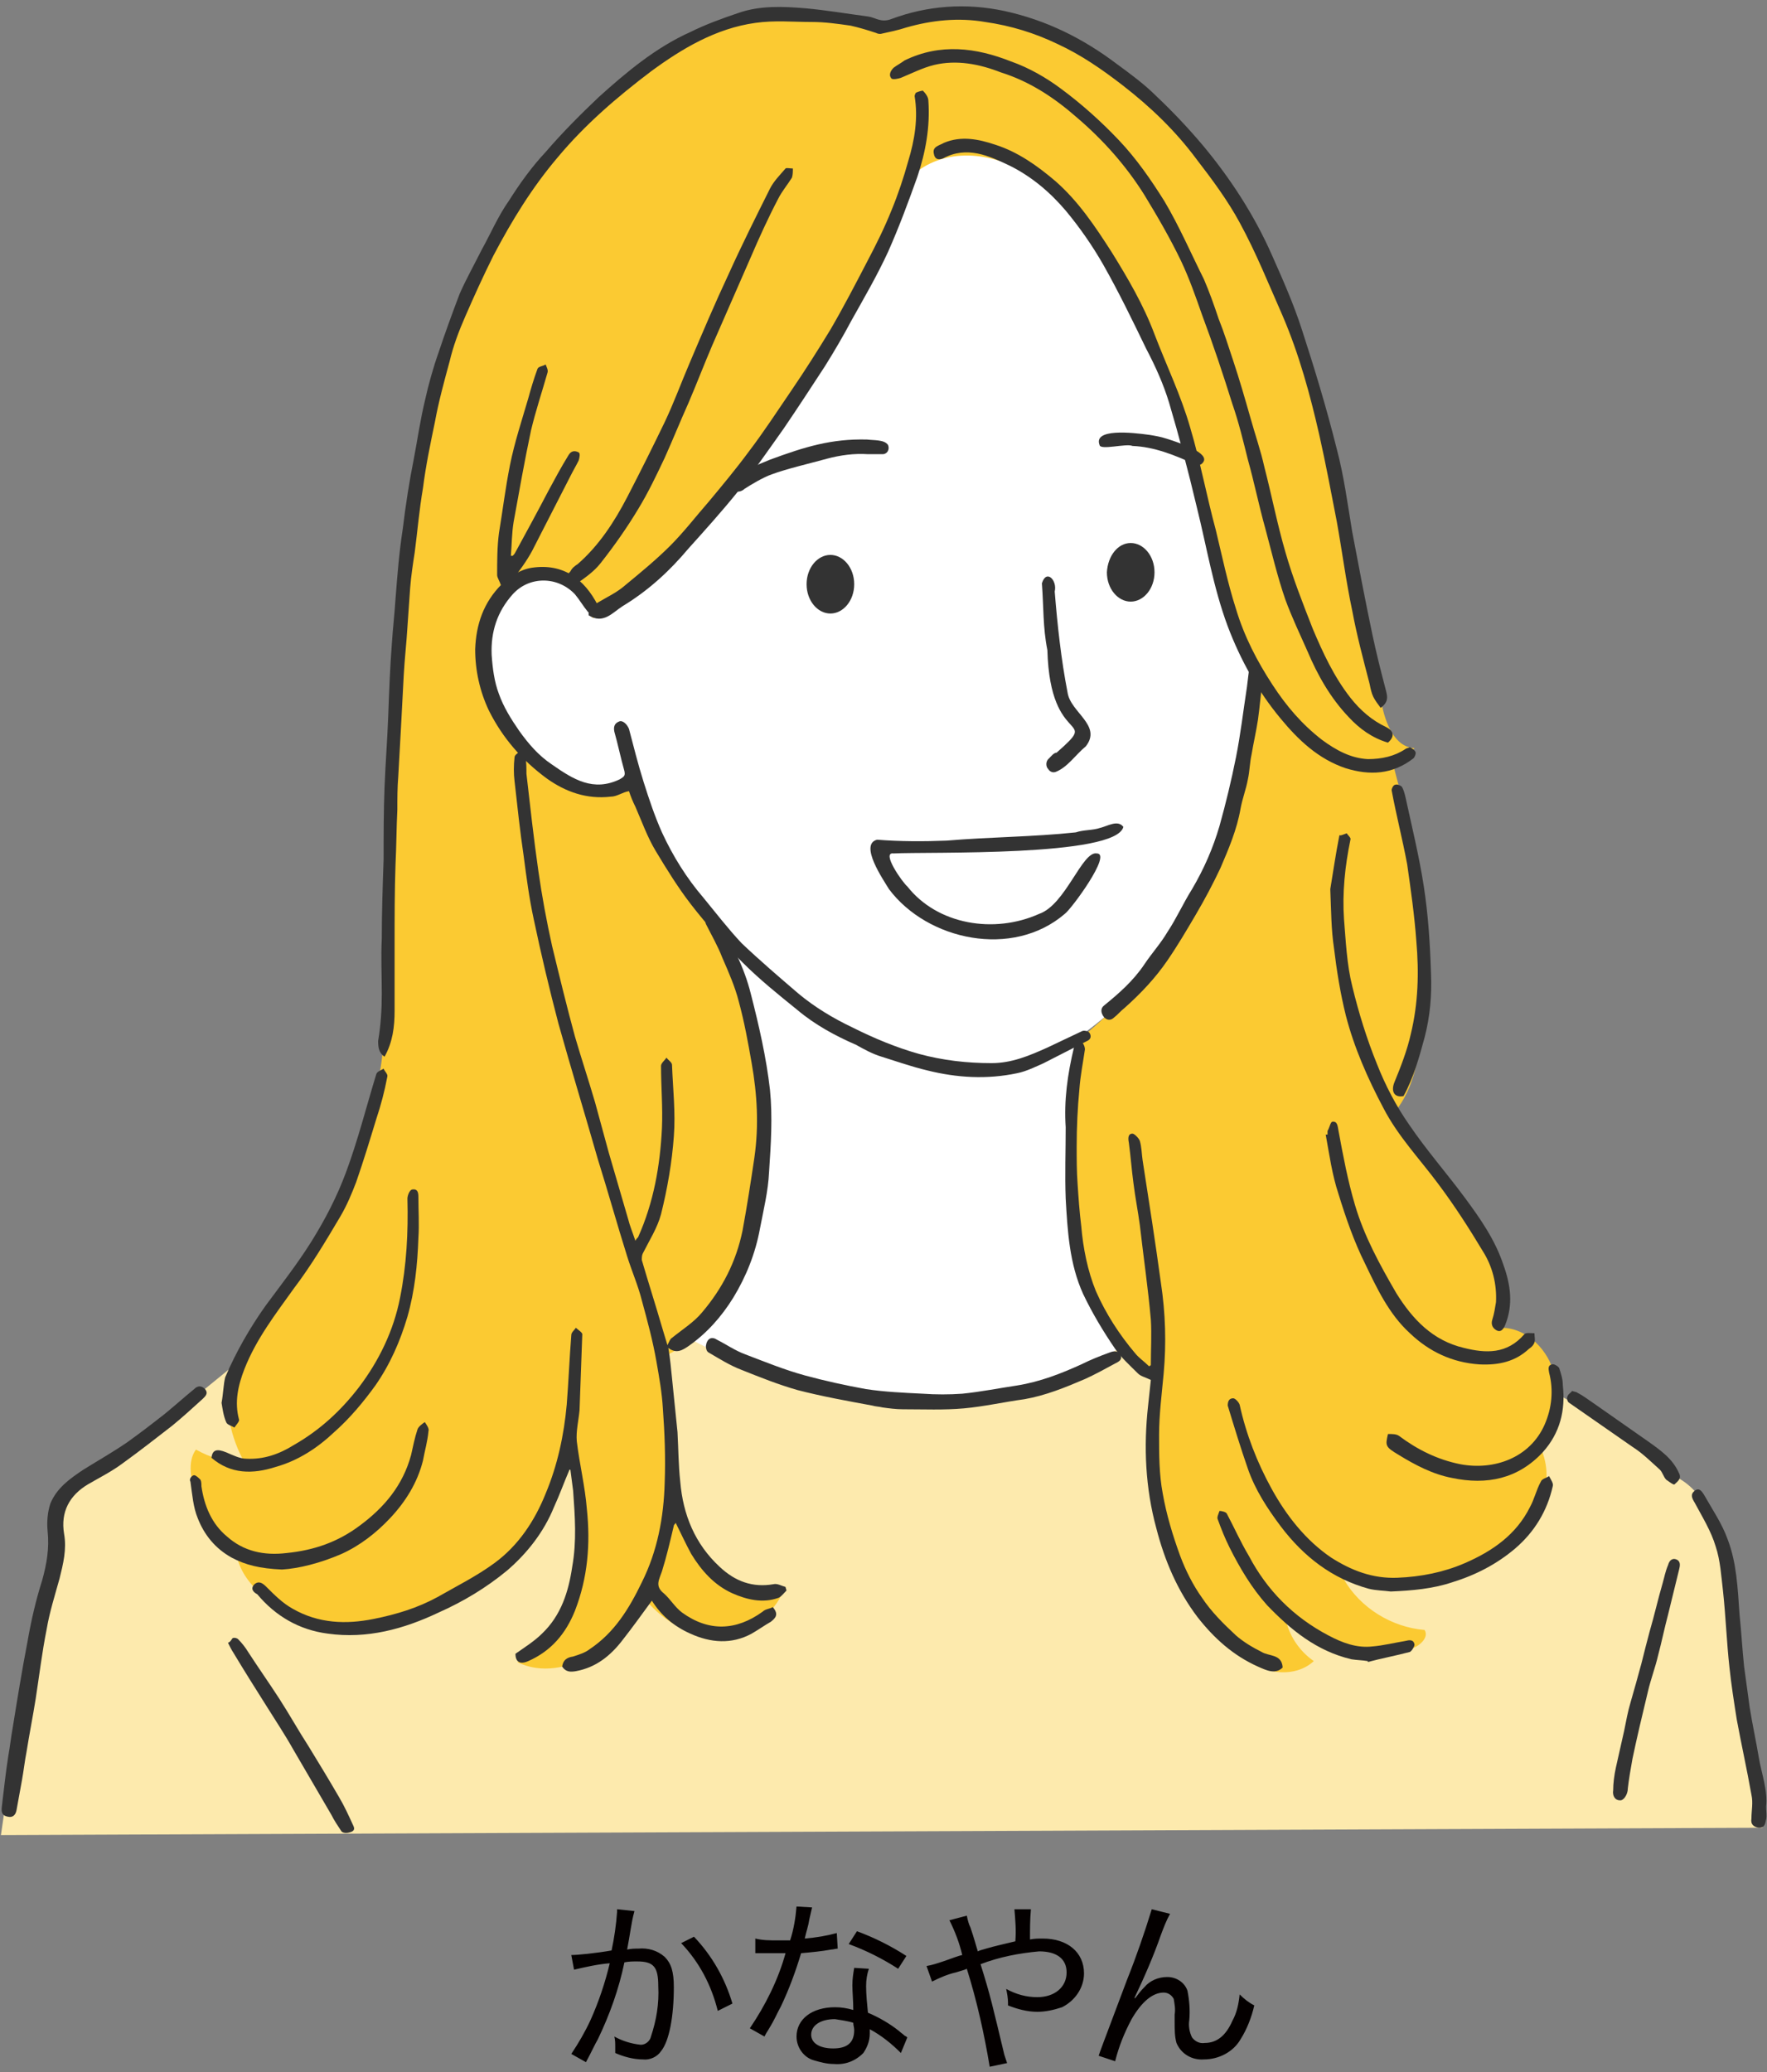 <?xml version="1.0" encoding="utf-8"?>
<!-- Generator: Adobe Illustrator 27.5.0, SVG Export Plug-In . SVG Version: 6.00 Build 0)  -->
<svg version="1.1" id="column-niconico-0050_img_02.svg"
	 xmlns="http://www.w3.org/2000/svg" xmlns:xlink="http://www.w3.org/1999/xlink" x="0px" y="0px" viewBox="0 0 193 226.3"
	 style="enable-background:new 0 0 193 226.3;" xml:space="preserve">
<rect x="0" y="0" width="193" height="226.3" fill="#808080" stroke="none"/>
<style type="text/css">
	.st0{fill-rule:evenodd;clip-rule:evenodd;fill:#040000;}
	.st1{fill:#FFFFFF;}
	.st2{fill:#FDEAAD;}
	.st3{fill:#FBCA32;}
	.st4{fill:#333333;}
</style>
<path id="新入社員_かなやん" class="st0" d="M62.7,215.1c1.3-0.3,2.6-0.6,3.9-0.7c-0.5,2.1-1.2,4.2-2.1,6.2
	c-0.6,1.3-1.3,2.5-2.1,3.7l1.6,0.9c0.6-1.1,1-2,1.3-2.5c1.3-2.7,2.3-5.5,2.9-8.4c0.5-0.1,0.9-0.1,1.4-0.1c1.8,0,2.3,0.6,2.3,2.7
	c0.1,1.9-0.2,3.7-0.8,5.5c-0.1,0.5-0.6,0.9-1.1,0.9c-1-0.1-2-0.4-2.9-0.9c0.1,0.4,0.1,0.7,0.1,1.1c0,0.2,0,0.5,0,0.7
	c0.9,0.4,2,0.7,3,0.7c0.8,0.1,1.6-0.3,2-0.9c0.9-1.1,1.4-3.8,1.4-7c0-1.7-0.3-2.6-1-3.3c-0.8-0.7-1.8-1-2.9-0.9
	c-0.4,0-0.7,0-1.2,0.1c0.1-0.5,0.3-1.7,0.4-2.3s0.2-1.2,0.4-1.9l-1.9-0.2v0.3c-0.1,1.4-0.3,2.8-0.6,4.2c-1.7,0.3-3.7,0.5-4.4,0.5
	L62.7,215.1z M74.4,212.2c2,2.1,3.3,4.6,4,7.4l1.6-0.8c-0.8-2.7-2.2-5.2-4.2-7.3L74.4,212.2z M87,208.2c-0.1,1.2-0.3,2.5-0.7,3.7
	c-0.3,0-0.8,0-1.4,0c-0.8,0-1.6,0-2.4-0.2v1.6h0.7c0.6,0,0.8,0,1.2,0c0.8,0,0.9,0,1.4,0c-0.8,2.9-2.2,5.7-3.9,8.2l1.6,0.9
	c0.1-0.2,0.2-0.4,0.4-0.7c0.8-1.3,0.9-1.7,1.4-2.6c0.9-1.9,1.6-3.8,2.2-5.8c1.1-0.1,2.2-0.2,3.3-0.4c0.2,0,0.5-0.1,0.7-0.1l-0.1-1.7
	c-1.1,0.3-2.3,0.5-3.5,0.6c0.2-0.9,0.4-1.4,0.5-2.1c0.1-0.4,0.2-0.9,0.3-1.3L87,208.2z M99,213.6c-1.7-1.1-3.5-2-5.4-2.7l-0.9,1.4
	c1.9,0.7,3.7,1.6,5.4,2.7L99,213.6z M99.1,222.5c-0.1-0.1-0.1-0.1-0.3-0.2c-0.2-0.2-0.4-0.3-0.6-0.5c-1-0.8-2.2-1.5-3.4-2
	c-0.1-1-0.2-2-0.2-2.9c0-0.7,0.1-1.3,0.3-1.9l-1.6-0.1c-0.1,0.6-0.2,1.2-0.2,1.9s0.1,1.7,0.1,2.7c-0.7-0.2-1.3-0.3-2-0.3
	c-2.5,0-4.2,1.3-4.2,3.2c0,1.2,0.8,2.3,1.9,2.6c0.7,0.2,1.4,0.4,2.2,0.4c1.2,0.1,2.3-0.3,3.2-1.2c0.4-0.6,0.7-1.3,0.7-2.1
	c0-0.2,0-0.3,0-0.5c1.3,0.7,2.4,1.6,3.4,2.6L99.1,222.5z M93.2,220.9c0,0.3,0.1,0.5,0.1,0.8c0,1.4-0.8,2-2.3,2s-2.4-0.6-2.4-1.5
	c0-1,1-1.7,2.6-1.7C91.8,220.6,92.6,220.7,93.2,220.9L93.2,220.9z M103.7,209.7c0.6,1.2,1.1,2.5,1.4,3.8c-0.5,0.1-1.2,0.4-2.1,0.7
	c-0.6,0.2-1.2,0.4-1.8,0.5l0.6,1.7c0.8-0.4,1.7-0.8,2.6-1c1-0.3,1-0.3,1.2-0.4c1.1,3.5,1.9,7.1,2.5,10.7l1.9-0.4
	c-0.1-0.3-0.2-0.6-0.3-0.9c-1.3-5.4-1.5-6.4-2.6-9.9c2.1-0.8,4.2-1.2,6.4-1.4c1.9,0,3,0.8,3,2.3c0,1.6-1.3,2.7-3.2,2.7
	c-1.2,0-2.3-0.3-3.4-0.9c0.1,0.5,0.2,1,0.2,1.5c0,0.1,0,0.2,0,0.3c1,0.4,2.1,0.7,3.2,0.7c0.9,0,1.8-0.2,2.7-0.5
	c1.4-0.7,2.4-2.1,2.4-3.7c0-2.3-1.8-3.8-4.5-3.8c-0.5,0-0.9,0-1.4,0.1c0-1.1,0-2.2,0.1-3.3h-1.8c0.1,1.2,0.2,2.3,0.1,3.5
	c-1.2,0.3-2.2,0.5-3.2,0.8c-0.7,0.2-0.7,0.2-0.9,0.3c-0.3-1-0.4-1.4-0.8-2.6c-0.2-0.4-0.3-0.8-0.4-1.3L103.7,209.7z M125.8,208.5
	c-0.8,2.6-1.7,5.2-2.7,7.7c-2.9,7.7-2.9,7.7-3.1,8.3l1.8,0.6c0.4-1.6,1-3.1,1.8-4.6c1.1-1.9,2.3-2.9,3.5-2.9c0.5,0,0.9,0.3,1.1,0.7
	c0.1,0.6,0.2,1.1,0.1,1.7v0.9c0,0.7,0,1.5,0.2,2.2c0.5,1.2,1.7,1.9,3,1.8c1.6,0,3.2-0.8,4-2.2c0.7-1.1,1.2-2.4,1.5-3.7
	c-0.6-0.3-1.1-0.7-1.6-1.2c-0.1,1-0.3,2-0.8,2.9c-0.7,1.6-1.7,2.4-3,2.4c-0.6,0.1-1.1-0.2-1.4-0.6c-0.3-0.6-0.4-1.3-0.3-1.9
	c0.1-1.1,0-2.2-0.2-3.2c-0.3-0.9-1.2-1.5-2.2-1.5c-1,0-1.9,0.4-2.5,1.1c-0.4,0.4-0.7,0.8-1,1.2h-0.1c1.1-2.3,2.1-4.6,2.9-6.9
	c0.3-0.8,0.6-1.6,1-2.3L125.8,208.5z"/>
<g>
	<path class="st1" d="M56.4,63.2c2.5-1.4,5.8-0.1,7.4,2.1c2.4-1.3,4.2-3.6,5.9-5.9c9-11.8,18.1-23.8,25-36.9
		c1.4-2.6,2.7-5.3,5.1-7.1c2.3-1.4,5.1-1.6,7.4-1c2.4,0.6,4.5,2,6.4,3.5c5.6,4.3,10.6,9.6,13.9,15.9c1.8,3.4,3,7.1,4.2,10.8
		c1.2,3.5,2.3,7,3.3,10.5c1.5,5.5,2.5,11.1,3.9,16.3c-1.3,5-2.5,9.9-3.8,14.9c-1,3.9-2,7.8-3.7,11.5c-3,6.4-8.2,11.6-13.9,15.7
		c-1.2,8.1-0.8,16.4,1,24.4c0.9,4.1,2.7,8.6,6.5,10.4c-5.7,4-12.2,6.9-19.1,7.5c-4,0.4-8.1-0.1-12.1-0.5c-7.8-0.8-16.1-1.9-22-7.5
		c5.6-3.2,8.8-9.5,10-15.8c0.5-2.9,0.7-5.9,0.6-8.9c-0.1-7.5-1.4-14.9-4-21.8c-3.8-4.9-7-10.3-9.6-15.9c-2.4,1.8-6,1-8.6-0.6
		c-5.5-3.5-8.4-10.5-7-16.8C53.8,66.2,54.7,64.2,56.4,63.2z"/>
	<path class="st2" d="M7.1,164.1c0.8-1.4,2.2-2.5,3.7-3c6.5-5.3,12.7-10.3,18.9-15.4c0.5-0.4,1-0.8,1.6-1.1c0.6-0.2,1.3-0.3,2-0.3
		c7.8-0.2,15.6-0.4,23.4-0.6c6.1-0.1,12.5-0.3,18.1,2.2c12.9,7.2,28.3,8.9,42,4.7c4.1-2.6,8.2-5.1,12.4-7.5c0.7-0.4,1.5-0.9,2.4-1.1
		c0.8-0.2,1.7-0.1,2.5,0c6.5,0.7,12.9,2.5,19.2,4.4c4.5,1.3,9.1,2.6,13.6,4c5.3,3.4,12.1,5.6,16.2,10.9c3.7,1.9,4.8,6.6,5.5,10.7
		c1.4,9.2,2.7,18.4,3.9,27.6L0.1,200.4c1.6-11.2,3.6-22.4,6-33.5C6.4,166,6.6,165,7.1,164.1z"/>
	<path class="st3" d="M26.7,159.7c-1.5-2.7-2.2-5.9-1.7-8.9c0.5-3.4,3.3-5.9,5.2-8.6c1.7-2.4,3.6-4.7,5.2-7.3
		c2.5-4.2,3.8-8.9,5-13.6c1.3-3.8,1.5-6.8,1.6-9.9c0.6-15.6,0.1-31.3,1.7-46.9c1.6-15.6,5.5-31.2,14-44.3C62,13.9,67.4,8.1,74.2,4.6
		C81,1.1,89.4,0.3,96.4,3.4c6.8-3.5,15.2-2.1,21.8,1.7c6.5,3.8,11.5,9.8,15.9,15.9c2.9,4.6,5.1,9.8,6.9,15.1
		c4.6,13.2,7.2,27,9.9,40.7c0.4,2.1,1.4,4.8,3.6,4.9c-0.7,0.8-1.5,1.5-2.2,2.3c2.5,9.1,3.5,18.8,2.9,28.3c-0.2,3.1-0.7,6.5-2.9,9.2
		c1.7,4.2,5.2,7.4,8,11c2.8,3.5,5.1,8.2,3.7,12.5c2.8,0,5.2,2.5,5.8,5.2c0.6,2.8-0.2,5.6-1.4,8.2c0.8,2,0.7,4.3-0.4,6.4
		c-4.3,6.8-13.5,10.2-21.2,7.7c1.8,3.1,5.2,5.2,8.8,5.5c0.5,0.8-0.5,1.7-1.3,2c-4.7,1.8-10.5,0.4-13.9-3.4c0.3,1.9,1.5,3.7,3.1,4.8
		c-1.4,1.3-3.5,1.5-5.3,0.9s-3.3-1.8-4.6-3.2c-7-7.3-9.8-18.4-7.3-28.1c-3.1-3-6.3-6.1-7.8-10.1c-1.4-3.5-1.4-7.3-1.4-11
		c0-5.5,0.1-11,0.4-16.1c12.1-9.5,19.4-24.9,19.2-40.5c-4.9-9.5-5.4-20.7-9-30.8c-1.9-5.2-4.5-10.1-7.6-14.8
		c-2.3-3.5-4.9-7.1-8.6-9.1c-3.7-2.1-8.6-2.4-11.9,0.6c-1,4.3-3.1,8.2-5.3,12c-4.2,7.4-8.8,14.6-13.7,21.6c-3.7,4.9-8.1,9.3-13.1,13
		c-0.7,0.5-1.5,1.1-2.8,1.7c-0.2-3.1-3.8-5.4-6.7-4.4c-0.8,0.3-1.6,0.8-2.2,1.4c-2.6,2.4-3.5,6.3-2.8,9.8s2.9,6.6,5.6,8.9
		c1.4,1.2,3,2.3,4.9,2.8c1.8,0.5,3.9,0.3,5.7-0.5c2.3,6.5,5.8,12.4,10.1,18.1c2.1,6.3,3.9,12.7,4.2,19.3c0.3,6.6-0.9,13.4-4.4,19
		c-1.6,2.5-3.7,4.8-6.1,6c0.2,3.6,0,7.3,0.2,10.9s1,7.4,3,10.4s5.6,5.2,9.2,4.9c-1.3,2.7-4.3,4.6-7.3,4.6s-6-1.9-7.9-4.4
		c-1.4,2.5-3.2,4.8-5.6,6.4c-2.4,1.5-5.6,2.1-8.1,0.8c2.7-0.9,4.2-3.7,5.3-6.4c0.7-1.8,1.4-3.7,1.7-5.6c0.5-3.7-0.6-7.4-1.6-10.6
		c-0.8,2.8-2,5.5-3.4,8.1c-4.2,6.3-12,9.2-19.4,10.7c-0.9,0.2-1.9,0.4-2.8,0.3c-1-0.1-2-0.5-2.9-0.9c-3.4-1.6-7-3.9-7.6-7.5
		c-1.3-0.4-2.2-1.4-2.9-2.5c-0.7-1.1-1.1-2.4-1.5-3.7c-0.5-1.7-1-3.7,0-5.1C23,159.2,24.9,159.8,26.7,159.7z"/>
	<g>
		<g>
			<path class="st4" d="M0.9,191.8c0.2-1.1,0.3-2.1,0.5-3.2c0.5-3.1,1-6.2,1.6-9.3c0.4-2.3,0.9-4.5,1.6-6.7c0.5-1.8,0.8-3.5,0.6-5.4
				c-0.1-1,0-2.1,0.3-3c0.7-1.7,2.1-2.7,3.6-3.7c1.6-1,3.2-1.9,4.8-3c1.4-1,2.7-2,4.1-3.1c1.1-0.9,2.1-1.8,3.2-2.7
				c0.4-0.4,0.8-0.4,1.2,0c0.4,0.5,0,0.8-0.3,1.1c-1.1,1-2.2,2-3.3,2.9c-1.8,1.4-3.6,2.8-5.4,4.1c-1.2,0.9-2.6,1.6-3.8,2.3
				c-2,1.2-3,3-2.6,5.4c0.3,1.7-0.1,3.3-0.5,4.9c-0.5,1.8-1.1,3.7-1.4,5.5c-0.5,2.5-0.8,5-1.2,7.6c-0.3,1.9-0.7,3.9-1,5.8
				c-0.2,1-0.3,2-0.5,3.1l0,0c-0.2,1.1-0.4,2.2-0.6,3.3c-0.1,0.5-0.4,0.8-0.9,0.7c-0.6-0.1-0.8-0.4-0.7-1.1
				C0.4,195.7,0.6,193.7,0.9,191.8z"/>
			<path class="st4" d="M78.3,146.3c1,0.5,2,1.2,3.1,1.6c2.1,0.8,4.3,1.7,6.5,2.3s4.5,1.1,6.7,1.5c2,0.3,4.1,0.4,6.2,0.5
				c1.4,0.1,2.9,0.1,4.3,0c2-0.2,4-0.6,6-0.9c2.5-0.4,4.8-1.3,7-2.3c1-0.5,2-0.9,3.1-1.3c0.5-0.2,1-0.2,1.2,0.3s-0.2,0.7-0.6,0.9
				c-1.1,0.6-2.2,1.2-3.3,1.7c-2.1,0.9-4.3,1.8-6.6,2.2c-2.2,0.3-4.4,0.8-6.6,1s-4.4,0.1-6.7,0.1c-0.7,0-1.5-0.1-2.2-0.2l0,0
				c-0.4-0.1-0.8-0.1-1.1-0.2c-2.7-0.5-5.5-1-8.2-1.7c-2.1-0.6-4.1-1.4-6.1-2.2c-1.3-0.5-2.4-1.2-3.6-1.9c-0.2-0.1-0.3-0.4-0.3-0.7
				C77.2,146.2,77.7,145.9,78.3,146.3z"/>
			<path class="st4" d="M185.1,162.8c0.5-0.4,0.8,0.1,1,0.4c0.9,1.6,2,3.2,2.6,4.9c1,2.6,1.1,5.4,1.3,8.2c0.2,1.9,0.3,3.8,0.5,5.7
				c0.2,1.5,0.4,2.9,0.6,4.4c0.3,1.9,0.7,3.7,1,5.5s1,3.6,0.8,5.4c0,0.5,0.1,1,0,1.4s-0.1,0.9-0.8,0.9c-0.6-0.1-0.9-0.4-0.8-1
				c0-0.9,0.2-1.7,0-2.6c-0.5-2.8-1.1-5.5-1.6-8.2c-0.3-1.9-0.6-3.8-0.8-5.7c-0.3-2.7-0.4-5.5-0.7-8.3c-0.2-1.7-0.3-3.4-0.8-4.9
				c-0.5-1.7-1.5-3.3-2.3-4.8C184.8,163.6,184.6,163.2,185.1,162.8z"/>
			<path class="st4" d="M176.5,193c0.3-1.3,0.6-2.7,0.9-4c0.2-1,0.4-2.1,0.7-3.1c0.4-1.4,0.8-2.8,1.2-4.3c0.3-1.2,0.6-2.4,0.9-3.5
				c0.5-1.7,0.9-3.5,1.4-5.2c0.2-0.7,0.3-1.3,0.6-2c0.1-0.4,0.4-0.8,0.9-0.6s0.4,0.7,0.3,1.1c-0.4,1.6-0.8,3.3-1.2,4.9
				c-0.4,1.5-0.7,3-1.1,4.5c-0.3,1.3-0.8,2.6-1.1,3.9c-0.6,2.5-1.2,5-1.7,7.4c-0.2,1.1-0.4,2.3-0.5,3.2c0,0.7-0.5,1.4-0.9,1.3
				c-0.5,0-0.8-0.5-0.7-1.1C176.2,194.8,176.3,193.9,176.5,193z"/>
			<path class="st4" d="M25.4,178.9c0.2-0.1,0.5,0,0.6,0.1c0.4,0.4,0.8,0.9,1.1,1.4c1.1,1.7,2.3,3.4,3.4,5.1
				c1.1,1.7,2.1,3.5,3.2,5.2c1.1,1.8,2.2,3.6,3.3,5.5c0.6,1,1.1,2.1,1.6,3.2c0.2,0.4,0,0.6-0.4,0.7c-0.3,0.1-0.7,0.1-0.9-0.1
				c-0.4-0.6-0.8-1.2-1.1-1.8c-1.4-2.4-2.8-4.8-4.2-7.2c-0.9-1.6-1.9-3.1-2.9-4.7c-1.2-1.9-2.4-3.8-3.6-5.8
				c-0.2-0.3-0.4-0.7-0.6-1.1C25.2,179.3,25.3,179,25.4,178.9z"/>
			<path class="st4" d="M171.7,151.9c0.3,0.1,0.5,0.1,0.6,0.2c0.6,0.3,1.1,0.7,1.7,1.1c2,1.4,4,2.8,6,4.2c1.4,1,2.7,1.9,3.4,3.5
				c0.3,0.6-0.2,0.9-0.5,1.2c-0.1,0.1-0.6-0.3-0.9-0.5c-0.3-0.3-0.4-0.8-0.7-1.1c-1-0.9-1.9-1.8-3-2.5c-2.3-1.6-4.6-3.2-6.9-4.8
				c-0.2-0.1-0.3-0.5-0.2-0.7C171.3,152.2,171.6,152.1,171.7,151.9z"/>
		</g>
		<g>
			<path class="st4" d="M58.1,62c3.4-0.5,5.7,1.2,7.2,4.1c0.1,0.2,0.1,0.8-0.1,1c-0.4,0.3-0.7,0-1-0.3c-0.5-0.6-0.9-1.3-1.4-1.9
				c-1.9-2-5-2-6.8,0c-1.7,1.9-2.4,4.1-2.3,6.6c0.1,1.5,0.3,3,0.8,4.3c0.5,1.4,1.3,2.7,2.2,4c1,1.4,2.1,2.7,3.6,3.7
				c2.3,1.6,4.5,3,7.4,1.6c0.5-0.3,0.6-0.4,0.5-0.9c-0.4-1.4-0.7-2.9-1.1-4.3c-0.1-0.5,0-0.9,0.5-1.1c0.4-0.2,0.9,0.3,1.1,0.8
				c0.5,1.9,1,3.9,1.6,5.8s1.2,3.7,2,5.5c1.2,2.6,2.7,5,4.5,7.1c1.4,1.7,2.7,3.4,4.2,5c2,1.9,4.1,3.7,6.2,5.5
				c1.8,1.5,3.8,2.7,5.9,3.7c2.4,1.2,4.8,2.2,7.3,2.9c2.6,0.7,5.2,1,7.9,1c2.2,0,4.1-0.8,6.1-1.7c1.3-0.6,2.5-1.2,3.8-1.8
				c0.2-0.1,0.7,0,0.8,0.2c0.2,0.3,0.2,0.7-0.3,0.9c-1.6,0.8-3.1,1.6-4.7,2.4c-0.9,0.4-1.9,0.9-2.9,1.1c-3.3,0.7-6.6,0.5-9.8-0.3
				c-1.7-0.4-3.4-1-5-1.5c-1-0.3-1.9-0.8-2.8-1.3c-2.3-1-4.5-2.2-6.4-3.8c-2.1-1.7-4.1-3.3-6-5.2c-2-2-3.9-4.1-5.6-6.3
				c-1.4-1.8-2.7-3.9-3.9-5.9c-0.9-1.5-1.5-3.2-2.2-4.8c-0.3-0.6-0.5-1.1-0.7-1.7c-0.7,0.1-1.3,0.6-2,0.6c-2.6,0.3-4.9-0.5-7-2
				c-2.7-2-4.8-4.4-6.3-7.4c-1-2.1-1.5-4.4-1.5-6.7c0.1-2.7,0.9-5.1,2.9-7.1C55.8,62.9,56.8,62.2,58.1,62z"/>
			<path class="st4" d="M125,105.3c0.8-1.2,1.8-2.3,2.5-3.5c1-1.5,1.7-3.1,2.7-4.7c1.3-2.2,2.3-4.5,3-6.9c0.7-2.5,1.3-5,1.8-7.5
				s0.8-5.1,1.2-7.7c0.1-0.8,0.2-1.7,0.3-2.4c0.4,0.4,0.9,0.9,1.3,1.3c0.1,0.1,0.1,0.3,0.1,0.5c-0.2,1.4-0.3,2.8-0.5,4.2
				c-0.2,1.3-0.5,2.6-0.7,3.8c-0.2,0.9-0.2,1.8-0.4,2.7c-0.2,1.1-0.6,2.1-0.8,3.2c-0.4,2.3-1.3,4.4-2.2,6.5
				c-0.8,1.7-1.7,3.4-2.7,5.1s-2,3.4-3.1,5c-1.3,1.9-2.9,3.6-4.7,5.2c-0.4,0.3-0.7,0.7-1.1,1c-0.3,0.3-0.7,0.4-1.1,0
				c-0.4-0.5-0.4-1,0-1.3C122.2,108.5,123.8,107.1,125,105.3z"/>
		</g>
		<g>
			<path class="st4" d="M95.8,91.7c2.5,0.2,5.1,0.2,7.6,0.1c4.7-0.4,9.4-0.4,14.1-0.9c0.9-0.3,1.8-0.2,2.7-0.5
				c0.8-0.2,1.9-0.9,2.5-0.1c-0.8,3.3-21.3,2.7-25.1,2.9c-1.4-0.2,1,3.2,1.5,3.6c3.3,4.2,9.5,5.2,14.4,3c2.9-1,4.7-6.9,6.3-6.6
				c1.7,0-2.8,6.1-3.5,6.6c-5.7,4.9-15,2.9-19.2-2.7C96.5,96.1,93.8,92.2,95.8,91.7z"/>
		</g>
		<path class="st4" d="M113.8,63.7c0.5-1.6,1.7-0.3,1.4,0.9c0.3,3.7,0.7,7.4,1.4,11c0.3,2.2,3.8,3.6,2,5.9c-1.1,0.9-2,2.3-3.3,2.8
			c-0.3,0.1-0.6,0-0.8-0.3c-0.3-0.3-0.3-0.9,0.1-1.2c0.2-0.2,0.5-0.6,0.8-0.6c4.9-4.3-0.7-0.4-1-11.2
			C113.9,68.5,114,66.3,113.8,63.7z"/>
		<g>
			<path class="st4" d="M123.5,59.3c1.4,0,2.6,1.4,2.6,3.2c0,1.8-1.2,3.2-2.6,3.2s-2.6-1.4-2.6-3.2C121,60.7,122.1,59.3,123.5,59.3z
				"/>
			<path class="st4" d="M90.7,60.6c1.4,0,2.6,1.4,2.6,3.2S92.1,67,90.7,67s-2.6-1.4-2.6-3.2S89.3,60.6,90.7,60.6z"/>
		</g>
		<g>
			<path class="st4" d="M79.7,53.5c0.1,0.2,0.5,0.2,0.8,0.2s0.6-0.1,0.8-0.3c0.6-0.4,2.1-1.3,3-1.6c1.6-0.6,4.2-1.2,6-1.7
				c1.5-0.4,3-0.6,4.5-0.5c0.5,0,1.1,0,1.6,0s0.8-0.5,0.6-1c-0.4-0.6-1.5-0.5-2.3-0.6c-3.9-0.1-6.8,0.8-10.6,2.2
				c-1.5,0.6-3.1,1.3-4.2,2.2C79.4,52.8,79.4,53.2,79.7,53.5z M92.9,48.2C93,48.2,93,48.2,92.9,48.2L92.9,48.2z"/>
			<path class="st4" d="M125.6,47.5c0.6,0.1,1.2,0.2,1.8,0.4c1.6,0.5,4.8,1.6,4,2.6c-0.2,0.3-0.6,0.4-0.9,0.2c-2.2-1-4.4-1.9-6.8-2
				c-0.7-0.3-3.5,0.5-3.6-0.1C119.4,46.8,123.5,47.2,125.6,47.5z"/>
		</g>
		<g>
			<path class="st4" d="M41.7,108.5c0-2-0.1-4,0-6c0-2.9,0.1-5.8,0.2-8.7c0-2.6,0-5.2,0.1-7.8c0.1-2.6,0.3-5.1,0.4-7.7
				c0.1-2.7,0.2-5.4,0.4-8c0.1-1.6,0.3-3.3,0.4-4.9c0.2-2.6,0.4-5.1,0.8-7.7c0.3-2.5,0.7-5.1,1.2-7.6c0.4-2.1,0.7-4.2,1.2-6.3
				c0.4-1.8,0.9-3.6,1.5-5.3c0.7-2.1,1.5-4.3,2.3-6.4c0.7-1.6,1.6-3.2,2.4-4.8c1-1.8,1.8-3.7,3-5.4c1.2-1.9,2.5-3.7,4-5.3
				c1.8-2.1,3.8-4.1,5.8-6c3-2.7,6.2-5.4,10-7.1C77,2.7,78.9,2,80.7,1.4c2.3-0.8,4.8-0.7,7.2-0.5c2.3,0.2,4.6,0.6,6.9,0.9
				c0.8,0.1,1.4,0.7,2.5,0.3c4-1.5,8.2-1.8,12.4-0.9c4.6,1,8.6,3,12.3,5.8c1.5,1.1,3,2.2,4.3,3.5c1.8,1.7,3.5,3.5,5.1,5.4
				c3,3.6,5.6,7.6,7.5,11.9c1.2,2.7,2.4,5.4,3.3,8.2c1.4,4.3,2.7,8.6,3.8,13c0.8,3,1.2,6.1,1.7,9.1c0.7,3.7,1.4,7.4,2.2,11.2
				c0.4,1.9,0.9,3.9,1.4,5.8c0.2,0.8,0.5,1.5-0.5,2.2c-0.3-0.4-0.6-0.8-0.8-1.2c-0.2-0.4-0.3-0.9-0.4-1.4c-0.7-2.7-1.4-5.3-1.9-8
				c-0.7-3.3-1.1-6.5-1.7-9.8c-0.6-3.1-1.2-6.3-1.9-9.4c-1-4.4-2.2-8.8-4-13c-1.5-3.4-2.9-6.9-4.7-10.2c-1.3-2.4-3-4.7-4.7-6.9
				c-2.3-3.1-5-5.7-8.1-8.1c-2.2-1.7-4.5-3.3-7.1-4.5c-2.5-1.2-5.1-2-7.9-2.4c-2.9-0.5-5.8-0.2-8.6,0.6c-0.9,0.3-1.9,0.5-2.8,0.7
				c-0.2,0-0.3,0-0.5-0.1c-0.9-0.3-1.9-0.6-2.8-0.8c-1.4-0.2-2.8-0.4-4.2-0.4c-2.1,0-4.1-0.2-6.2,0.1c-4.3,0.6-8,2.8-11.4,5.3
				c-3.7,2.8-7.2,5.8-10.2,9.4c-2.8,3.3-5,6.9-7,10.7c-1.1,2.2-2.1,4.4-3.1,6.7c-0.7,1.6-1.3,3.2-1.7,4.9c-0.6,2.2-1.2,4.4-1.6,6.6
				c-0.5,2.4-1,4.8-1.3,7.2c-0.4,2.3-0.6,4.7-0.9,7c-0.2,1.3-0.4,2.6-0.5,3.9c-0.1,1.4-0.2,2.9-0.3,4.3c-0.1,1.7-0.3,3.4-0.4,5.2
				c-0.1,1.9-0.2,3.8-0.3,5.7c-0.1,1.8-0.2,3.6-0.3,5.4c-0.1,1.2-0.1,2.4-0.1,3.6c-0.1,2-0.1,4-0.2,6c-0.1,2.9-0.1,5.8-0.1,8.7
				c0,2.4,0,4.8,0,7.3c0,1.7-0.2,3.4-1.1,5c-0.6-0.4-0.7-1-0.7-1.7C41.6,111.9,41.7,110.2,41.7,108.5z"/>
			<path class="st4" d="M56.9,81.9c0.2,0.3,0.5,0.5,0.5,0.8c0.1,0.6,0.1,1.2,0.1,1.8c0.4,3.5,0.8,7.1,1.3,10.6
				c0.4,2.8,0.9,5.5,1.5,8.2c0.8,3.3,1.6,6.6,2.5,9.9c0.7,2.4,1.5,4.8,2.2,7.2c0.5,1.8,1,3.7,1.5,5.5c0.7,2.4,1.4,4.8,2.1,7.2
				c0.2,0.8,0.5,1.5,0.8,2.4c0.1-0.2,0.2-0.3,0.3-0.4c1.7-3.8,2.4-7.8,2.6-11.9c0.1-2.3-0.1-4.5-0.1-6.8c0-0.3,0.4-0.6,0.6-0.9
				c0.2,0.3,0.6,0.5,0.6,0.8c0.1,2.6,0.4,5.2,0.2,7.8c-0.2,2.8-0.7,5.7-1.4,8.5c-0.4,1.5-1.3,2.9-2,4.3c-0.1,0.2-0.1,0.5-0.1,0.7
				c0.7,2.4,1.5,4.9,2.2,7.3c0.2,0.7,0.4,1.3,0.6,2c0.2-0.4,0.3-0.7,0.5-0.8c1.1-0.9,2.4-1.7,3.3-2.8c2.2-2.6,3.7-5.5,4.4-8.9
				c0.5-2.7,0.9-5.3,1.3-8c0.5-3.5,0.3-6.9-0.3-10.3c-0.4-2.3-0.8-4.5-1.4-6.7c-0.4-1.6-1.1-3.2-1.8-4.8c-0.5-1.3-1.2-2.5-1.8-3.7
				c-0.2-0.5,0-0.8,0.4-0.8c0.3,0,0.7,0.3,0.9,0.5c1.6,2.5,2.9,5.1,3.6,7.9c0.9,3.5,1.7,7,2.1,10.5c0.3,3,0.1,6-0.1,9
				c-0.1,2.1-0.6,4.1-1,6.2c-0.5,2.7-1.5,5.2-2.9,7.5c-1.3,2.1-2.9,3.9-4.9,5.3c-0.6,0.4-1.3,0.9-2.2,0.2c0.2,1.2,0.3,2.3,0.4,3.3
				c0.2,1.9,0.4,3.9,0.6,5.9c0.1,1.8,0.1,3.6,0.3,5.4c0.3,3.6,1.6,6.8,4.3,9.3c1.7,1.6,3.6,2.3,5.9,1.9c0.4-0.1,0.9,0.2,1.3,0.3
				c0,0.1,0.1,0.3,0.1,0.4c-0.3,0.3-0.6,0.7-0.9,0.8c-1.7,0.6-3.4,0.2-5-0.5c-2-0.9-3.4-2.5-4.5-4.3c-0.6-1.1-1.1-2.2-1.7-3.4
				c-0.1,0.2-0.2,0.2-0.2,0.3c-0.4,1.7-0.8,3.4-1.3,5c-0.3,0.9-0.8,1.6,0.2,2.4c0.7,0.6,1.2,1.5,2,2.1c2.9,2.1,5.9,2,8.8-0.1
				c0.3-0.3,0.8-0.3,1.1-0.5c0.7,0.8,0.3,1.2-0.2,1.6c-0.7,0.4-1.4,0.9-2.1,1.3c-2.2,1.2-4.5,1-6.7,0c-1.8-0.8-3.2-2-4.2-3.6
				c-1.1,1.5-2.1,2.9-3.2,4.3c-1.3,1.7-2.9,3-5.1,3.4c-0.6,0.1-1.1,0.1-1.5-0.5c0.1-0.7,0.5-1,1.2-1.1c0.6-0.2,1.3-0.4,1.8-0.8
				c2.7-1.8,4.3-4.4,5.7-7.3c1.7-3.4,2.4-7.1,2.5-10.9c0.1-2.7,0-5.4-0.2-8.1c-0.1-1.7-0.4-3.4-0.7-5.1c-0.4-2.3-1-4.5-1.6-6.7
				c-0.4-1.6-1.1-3.2-1.6-4.8c-1.1-3.5-2.1-7.1-3.2-10.6c-1.4-4.9-2.9-9.8-4.3-14.8c-1-3.8-1.9-7.6-2.7-11.4
				c-0.5-2.3-0.8-4.6-1.1-6.9c-0.4-2.7-0.7-5.5-1-8.2c-0.1-0.8-0.1-1.7,0-2.6C56.2,82.4,56.7,82.2,56.9,81.9z"/>
			<path class="st4" d="M117.3,114.4c0.1-0.4,0.2-0.9,0.7-0.7c0.3,0.1,0.5,0.6,0.5,0.9c-0.2,1.4-0.5,2.9-0.6,4.3
				c-0.2,2.1-0.3,4.2-0.3,6.3c0,1.4,0,2.7,0.1,4.1c0.1,1.5,0.2,3,0.4,4.6c0.2,2.4,0.7,4.9,1.6,7.1c1.1,2.5,2.6,4.8,4.3,6.8
				c0.4,0.5,1,0.9,1.5,1.4c0.1,0,0.1-0.1,0.2-0.1c0-1.7,0.1-3.4,0-5c-0.3-3.4-0.8-6.8-1.2-10.3c-0.2-1.5-0.5-3-0.7-4.6
				c-0.2-1.5-0.3-2.9-0.5-4.4c-0.1-0.5-0.1-1,0.4-1c0.2,0,0.7,0.5,0.8,0.8c0.2,0.7,0.2,1.4,0.3,2.1c0.7,4.5,1.4,9,2,13.4
				c0.5,3.3,0.6,6.6,0.3,9.9c-0.2,2.2-0.5,4.5-0.5,6.7c0,2.1,0,4.3,0.4,6.4c0.4,2.3,1.1,4.6,1.9,6.8c0.6,1.6,1.4,3.2,2.4,4.6
				c1,1.5,2.3,2.8,3.7,4.1c0.8,0.7,1.8,1.3,2.8,1.8c0.8,0.5,2.2,0.2,2.3,1.7c-0.8,0.8-1.8,0.3-2.7-0.1c-2.7-1.2-4.8-3.1-6.6-5.4
				c-2.2-2.9-3.6-6.2-4.5-9.7c-1.2-4.4-1.4-8.9-0.9-13.4c0.1-1,0.2-1.9,0.3-2.8c-0.6-0.3-1.1-0.4-1.4-0.7c-0.9-0.9-1.8-1.7-2.5-2.7
				c-1.3-1.9-2.5-3.9-3.5-6c-1.5-3.3-1.7-6.9-1.9-10.4c-0.1-2.6,0-5.2,0-7.8C116.2,120.2,116.6,117.3,117.3,114.4z"/>
			<path class="st4" d="M97.6,7.4c0.4-0.3,0.8-0.5,1.2-0.8c3.9-1.9,7.8-1.4,11.6,0.1c2,0.7,3.9,1.8,5.5,3c2.3,1.7,4.4,3.6,6.3,5.6
				s3.5,4.3,5,6.7c1.6,2.7,2.9,5.7,4.3,8.5c0.6,1.4,1.1,2.8,1.6,4.3c0.6,1.5,1.1,3.1,1.6,4.6c0.7,2.1,1.3,4.2,1.9,6.3
				c0.5,1.8,1.1,3.5,1.5,5.3c0.8,3.1,1.4,6.2,2.3,9.3c0.8,2.8,1.9,5.6,3,8.4c1.1,2.6,2.3,5.2,4.1,7.5c1.1,1.4,2.4,2.5,3.9,3.2
				c0.8,0.4,1,1,0.2,1.7c-1.7-0.5-3.1-1.5-4.3-2.8c-2-2.1-3.4-4.6-4.5-7.2c-0.8-1.8-1.7-3.7-2.4-5.6c-0.9-2.6-1.5-5.2-2.2-7.8
				c-0.7-2.5-1.2-5-1.9-7.5c-0.5-2-1-4.1-1.7-6.1c-1-3.2-2.1-6.5-3.3-9.7c-0.7-2-1.4-4-2.3-5.9c-1.2-2.5-2.6-4.9-4-7.2
				c-2-3.2-4.5-6-7.3-8.4c-2.5-2.2-5.2-4-8.4-5C107,7,104.5,6.5,102,7.1c-1.2,0.3-2.4,0.9-3.6,1.4c-0.3,0.1-0.8,0.2-1,0.1
				C97,8.2,97.3,7.7,97.6,7.4z"/>
			<path class="st4" d="M103.1,15.6c1.9-0.8,3.8-0.4,5.6,0.2c2.5,0.8,4.6,2.3,6.6,4c2.5,2.2,4.3,4.9,6.1,7.7c1.8,2.9,3.5,5.8,4.7,9
				c1.3,3.4,2.9,6.7,3.9,10.2c1.1,3.7,1.8,7.5,2.8,11.2c0.7,2.9,1.3,5.8,2.2,8.6c0.9,3,2.3,5.7,4,8.3c1.5,2.3,3.2,4.3,5.4,6
				c1.5,1.1,3.1,2,5,2.1c1.5,0,2.9-0.3,4.1-1.1c0.1-0.1,0.3-0.1,0.5-0.2c0.2,0.1,0.5,0.3,0.6,0.5s-0.1,0.6-0.2,0.7
				c-2.3,1.8-4.8,1.9-7.4,1.1c-3-1-5.2-3.1-7.1-5.4c-2.5-3-4.4-6.4-5.8-10.1c-1.6-4.3-2.3-8.7-3.4-13.1c-0.9-3.8-1.9-7.6-3-11.3
				c-0.6-2-1.5-4-2.5-5.9c-1.5-3.1-3-6.2-4.7-9.2c-1.2-2.1-2.6-4.1-4.1-5.9c-1.7-2-3.7-3.7-6.1-4.9c-2.3-1.1-4.7-2.2-7.3-0.8
				c-0.5,0.2-0.9,0.1-1-0.5C101.8,16,102.6,15.9,103.1,15.6z"/>
			<path class="st4" d="M27.8,173c0.5-0.4,0.9-0.1,1.3,0.3c0.9,0.9,1.8,1.8,2.9,2.4c2.8,1.6,5.8,1.7,8.8,1.1c2.5-0.5,4.8-1.2,7-2.4
				c2.1-1.2,4.3-2.3,6.2-3.7c2.6-1.9,4.4-4.6,5.6-7.6c1.3-3.1,2-6.4,2.3-9.7c0.2-2.5,0.3-5.1,0.5-7.6c0-0.3,0.3-0.5,0.5-0.8
				c0.2,0.2,0.7,0.5,0.7,0.7c-0.1,2.8-0.2,5.6-0.3,8.3c-0.1,1.1-0.4,2.3-0.3,3.4c0.3,2.5,0.9,4.9,1.1,7.4c0.4,3.8,0.1,7.5-1.3,11.1
				c-1,2.5-2.6,4.4-5.1,5.5c-0.9,0.4-1.4,0.1-1.4-0.8c1-0.7,2.1-1.4,2.9-2.2c2.1-2,2.9-4.6,3.3-7.3c0.5-2.8,0.3-5.5,0.1-8.3
				c-0.1-0.8-0.2-1.5-0.3-2.3h-0.1c-0.6,1.4-1.1,2.8-1.7,4.1c-1.1,2.7-2.9,5-5.1,6.9c-2.3,1.9-4.8,3.4-7.5,4.6
				c-3.8,1.8-7.8,2.9-12.1,2.3c-3.1-0.4-5.7-1.9-7.7-4.3C27.7,173.9,27.3,173.5,27.8,173z"/>
			<path class="st4" d="M65.3,65.8c1-0.6,2.1-1.1,3-1.9c1.7-1.4,3.4-2.8,4.9-4.3s2.8-3.2,4.2-4.8c1.5-1.8,3-3.6,4.4-5.5
				c1.6-2.1,3.1-4.4,4.6-6.6c1.5-2.2,2.9-4.4,4.3-6.7c1.4-2.4,2.7-4.9,4-7.4c1-1.9,1.9-3.7,2.7-5.7c0.7-1.7,1.3-3.5,1.8-5.3
				c0.7-2.3,1.1-4.7,0.7-7.1c0-0.1,0.1-0.4,0.2-0.4c0.2-0.1,0.6-0.2,0.7-0.2c0.3,0.3,0.6,0.7,0.6,1.1c0.2,2.9-0.3,5.6-1.2,8.3
				c-1,2.8-2,5.5-3.2,8.2c-1.2,2.6-2.6,5-4,7.5c-0.9,1.7-1.9,3.4-2.9,5c-1.5,2.3-3,4.6-4.5,6.8c-1.7,2.4-3.3,4.7-5.1,7
				c-1.7,2.1-3.5,4.1-5.3,6.1c-2.1,2.5-4.4,4.6-7.2,6.3c-1.1,0.7-2.1,2-3.7,1C64.2,66.6,64.6,66.2,65.3,65.8z"/>
			<path class="st4" d="M147.1,91c0.1,0.2,0.5,0.5,0.4,0.7c-0.6,2.9-0.9,5.8-0.7,8.7c0.2,2.4,0.3,4.9,0.9,7.3
				c0.7,2.9,1.6,5.8,2.7,8.5c0.9,2.3,2.1,4.6,3.5,6.6c1.9,2.8,4.1,5.3,6.1,8c1.7,2.3,3.3,4.6,4.2,7.3c0.8,2.2,1.1,4.4,0.2,6.6
				c-0.2,0.5-0.5,0.8-0.9,0.6s-0.7-0.6-0.5-1.2c0.2-0.6,0.3-1.3,0.4-1.9c0.1-2-0.4-3.9-1.4-5.5c-1.5-2.5-3.1-5-4.9-7.4
				c-2-2.7-4.4-5.2-6-8.3c-1.7-3.2-3.2-6.6-4.1-10.1c-0.6-2.4-1-4.9-1.3-7.4c-0.3-2-0.3-4-0.4-6.4c0.3-1.8,0.6-3.9,1-5.9
				C146.4,91.3,146.8,91.1,147.1,91z"/>
			<path class="st4" d="M63.1,61.6c2.3-2,4-4.6,5.4-7.3s2.8-5.5,4.1-8.2c1-2.1,1.8-4.3,2.7-6.4c1.4-3.3,2.8-6.6,4.3-9.8
				c1.4-3.1,3-6.3,4.5-9.3c0.4-0.8,1.1-1.5,1.7-2.2c0.1-0.1,0.5,0,0.8,0c0,0.3,0,0.7-0.1,1c-0.5,0.8-1.1,1.5-1.5,2.3
				c-1.1,2.1-2.1,4.3-3,6.4c-1.4,3.2-2.8,6.4-4.2,9.6c-0.9,2.1-1.7,4.2-2.6,6.3c-0.9,2-1.7,4-2.6,6c-0.9,1.9-1.8,3.8-2.9,5.6
				c-1.2,2-2.6,4-4.1,5.9c-0.7,0.9-1.7,1.6-2.7,2.3c-0.5,0.4-1.1,0-1.1-0.8c0.1-0.1,0.3-0.4,0.5-0.6C62.5,62,62.8,61.8,63.1,61.6z"
				/>
			<path class="st4" d="M134.7,152.7c0.2,0,0.6,0.4,0.7,0.7c0.7,3.2,1.9,6.3,3.5,9.2s3.7,5.6,6.5,7.5c2.2,1.4,4.5,2.3,7.2,2.2
				c2.6-0.1,5.1-0.6,7.4-1.6c3-1.3,5.6-3.1,7.1-6.1c0.5-0.9,0.7-1.9,1.2-2.8c0.1-0.3,0.6-0.4,0.9-0.6c0.2,0.4,0.5,0.8,0.4,1.1
				c-0.6,2.7-2,5-4.1,6.8c-2,1.7-4.3,2.9-6.9,3.7c-2.1,0.7-4.3,0.9-6.7,1c-0.7-0.1-1.6-0.1-2.4-0.3c-4-1.1-7.1-3.5-9.6-6.8
				c-1.5-2-2.8-4-3.6-6.3s-1.5-4.6-2.2-6.9C134.1,153.1,134.2,152.7,134.7,152.7z"/>
			<path class="st4" d="M29,142.6c1.7-2.3,3.5-4.6,5-7s2.8-4.9,3.8-7.6c1.3-3.5,2.2-7.1,3.3-10.7c0.1-0.3,0.5-0.4,0.8-0.6
				c0.1,0.3,0.5,0.6,0.4,0.9c-0.3,1.6-0.7,3.1-1.2,4.6c-0.7,2.3-1.4,4.6-2.2,6.9c-0.5,1.3-1,2.5-1.7,3.7c-1.6,2.7-3.2,5.4-5.1,7.9
				c-2,2.8-4.1,5.5-5.4,8.8c-0.7,1.8-1.1,3.6-0.6,5.5c0.1,0.2-0.3,0.6-0.5,0.9c-0.3-0.2-0.8-0.3-0.9-0.6c-0.3-0.7-0.4-1.5-0.5-2.1
				c0.2-1.1,0.2-2,0.4-2.8C25.8,147.6,27.3,145,29,142.6z"/>
			<path class="st4" d="M24.7,158.6c0.7,0.3,1.5,0.7,2.2,0.7c1.9,0.1,3.6-0.5,5.2-1.5c2.8-1.6,5.1-3.7,7.1-6.3
				c2.2-2.9,3.8-6.2,4.5-9.8c0.7-3.5,0.9-7.1,0.8-10.8c0-0.3,0.2-0.9,0.5-1c0.6-0.1,0.7,0.3,0.7,0.8c0,1.5,0.1,3,0,4.5
				c-0.1,2.9-0.4,5.8-1.2,8.6c-0.8,2.7-1.9,5.2-3.5,7.5c-1.3,1.8-2.8,3.6-4.5,5.1c-1.8,1.7-3.9,3.1-6.4,3.8c-2.5,0.8-4.9,0.8-7-1
				C23.2,158.3,23.7,158.2,24.7,158.6z"/>
			<path class="st4" d="M145,123.5c0.2-0.3,0.3-0.9,0.5-1c0.6-0.1,0.6,0.5,0.7,1c0.5,2.7,1,5.4,1.8,8.1c1,3.4,2.7,6.5,4.5,9.6
				c1.8,2.9,4,5.2,7.4,6c2.4,0.6,4.7,0.7,6.6-1.5c0.2-0.2,0.7-0.1,1.1-0.1c0,0.4,0.1,0.7,0,1s-0.3,0.5-0.6,0.7
				c-1.5,1.4-3.3,1.8-5.4,1.7c-3-0.2-5.5-1.4-7.6-3.4c-2.3-2.1-3.6-4.9-4.9-7.6c-1.2-2.4-2.1-5-2.9-7.6c-0.7-2.1-1-4.3-1.4-6.5
				c0.1,0,0.1,0,0.2,0C145,123.7,145,123.6,145,123.5z"/>
			<path class="st4" d="M55.7,50.8c0.5-2.5,1.3-4.9,2-7.3c0.3-1.1,0.6-2.1,1-3.2c0.1-0.3,0.6-0.3,0.9-0.5c0.1,0.3,0.3,0.6,0.2,0.9
				c-0.6,2.1-1.3,4.2-1.8,6.3c-0.7,3.3-1.3,6.7-1.9,10c-0.2,1.2-0.2,2.5-0.3,3.7c0.1,0,0.1,0,0.2,0c0.1-0.1,0.2-0.2,0.3-0.4
				c1.2-2.2,2.4-4.4,3.6-6.7c0.7-1.3,1.4-2.6,2.2-3.9c0.3-0.5,0.7-0.5,1.1-0.3c0.2,0.1,0.1,0.6,0,0.9c-0.3,0.6-0.6,1.1-0.9,1.7
				c-1.4,2.7-2.8,5.5-4.2,8.2c-0.6,1.1-1.4,2.2-2.2,3.2c-0.2,0.3-0.8,0.3-1.2,0.5c-0.1-0.4-0.4-0.8-0.4-1.1c0-1.5,0-3.1,0.2-4.6
				C54.9,55.8,55.2,53.3,55.7,50.8z"/>
			<path class="st4" d="M21.2,161.1c0.2,0,0.5,0.3,0.7,0.5c0.1,0.2,0.1,0.5,0.1,0.7c0.3,2.1,1.1,4.1,2.8,5.5c1.8,1.6,4,2.1,6.5,1.8
				c3-0.3,5.6-1.2,8-3c2.7-2,4.7-4.4,5.6-7.7c0.2-0.9,0.4-1.9,0.7-2.8c0.1-0.3,0.5-0.6,0.8-0.8c0.2,0.3,0.5,0.7,0.4,1
				c-0.1,1.1-0.4,2.1-0.6,3.2c-0.6,2.4-1.9,4.5-3.6,6.3c-1.5,1.6-3.3,3-5.3,3.9c-2.3,1-4.7,1.6-6.5,1.7c-2.4-0.1-4-0.5-5.5-1.3
				c-1.8-1-3-2.5-3.7-4.3c-0.5-1.2-0.6-2.6-0.8-4C20.6,161.5,21,161.1,21.2,161.1z"/>
			<path class="st4" d="M153.7,94.4c-0.5-2.7-1.2-5.4-1.7-8.1c0-0.2,0.2-0.6,0.4-0.6c0.2-0.1,0.6,0.1,0.7,0.2
				c0.2,0.3,0.3,0.7,0.4,1.1c0.7,3.2,1.5,6.5,2,9.7s0.7,6.4,0.8,9.6c0.1,2.4-0.1,4.7-0.7,7c-0.6,2.2-1.2,4.4-2.3,6.4
				c-1,0.2-1.4-0.5-1-1.5c0.7-1.7,1.4-3.5,1.8-5.3c0.8-3.3,0.9-6.7,0.6-10.1C154.5,100,154.1,97.2,153.7,94.4z"/>
			<path class="st4" d="M152.8,156.8c2,1.5,4.2,2.6,6.7,3.1c3.7,0.7,7.6-0.7,9.2-4.3c0.8-1.8,1-3.8,0.5-5.7
				c-0.1-0.5-0.1-0.8,0.3-0.9c0.2-0.1,0.7,0.2,0.8,0.4c0.2,0.6,0.4,1.2,0.4,1.9c0.3,2.7-0.3,5.2-2.2,7.3c-2.7,2.9-6.1,3.6-9.9,2.8
				c-2.1-0.4-4-1.4-5.8-2.5c-1.5-0.9-1.5-1-1.2-2.3C152.1,156.6,152.5,156.6,152.8,156.8z"/>
			<path class="st4" d="M134,165.3c0.8,1.5,1.5,3.1,2.4,4.6c2,3.8,4.9,6.7,8.7,8.7c1.5,0.8,3.1,1.4,4.8,1.2c1.2-0.1,2.4-0.4,3.6-0.6
				c0.4-0.1,0.9-0.2,1,0.4c0,0.2-0.3,0.7-0.5,0.8c-1.5,0.4-3.1,0.7-4.6,1.1v-0.1c-0.6-0.1-1.2-0.1-1.8-0.2c-3.8-0.9-6.6-3.2-9.2-5.9
				c-1.7-1.9-3-4.1-4.1-6.3c-0.5-1-0.9-2-1.3-3.1c-0.1-0.2,0.1-0.6,0.2-0.9C133.4,165,133.9,165.1,134,165.3z"/>
		</g>
	</g>
</g>
</svg>
